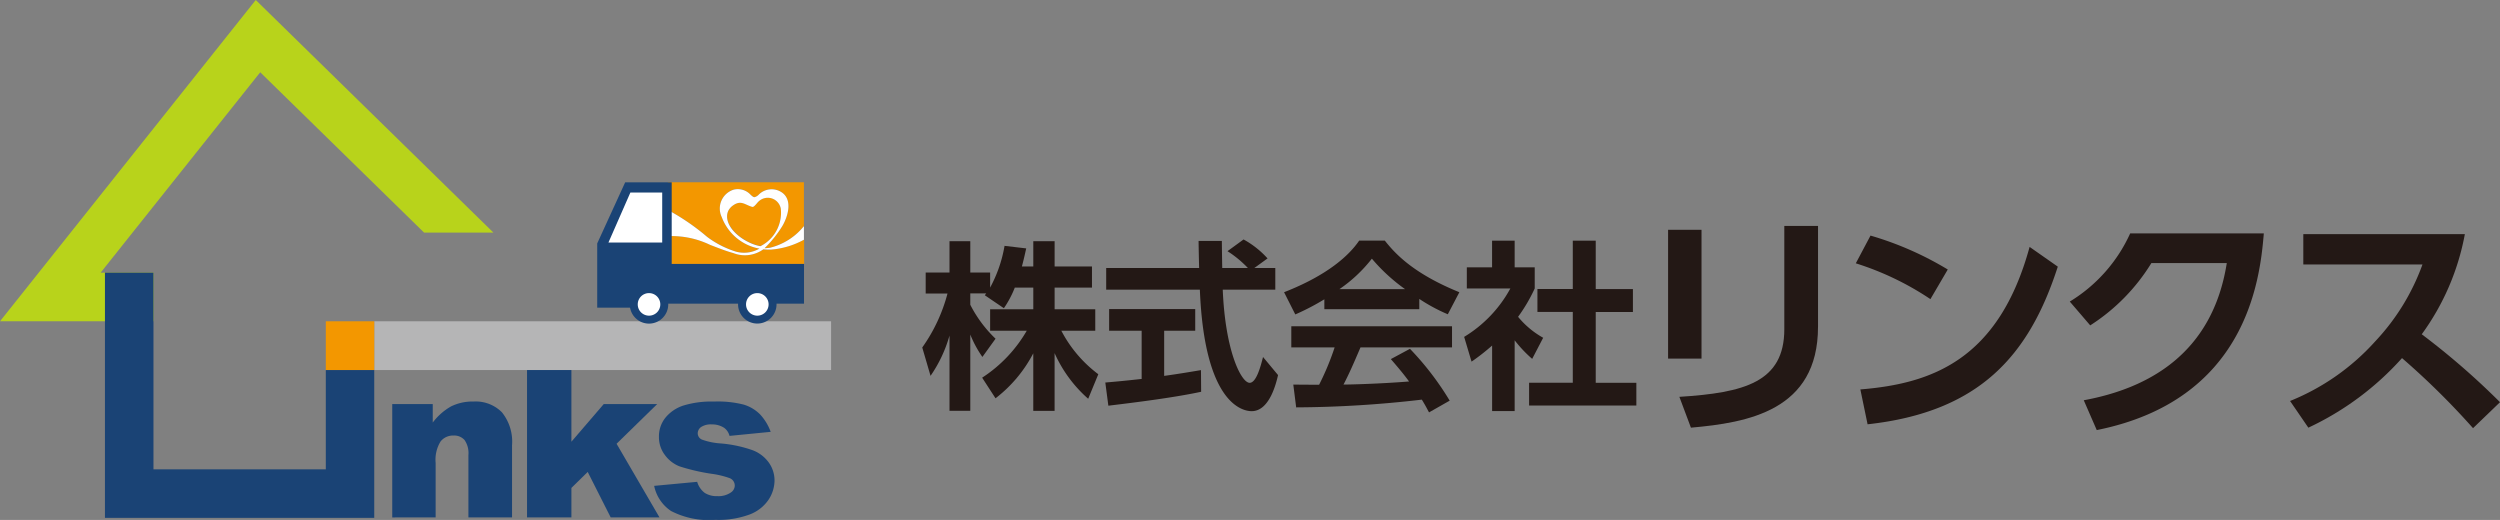 <svg xmlns="http://www.w3.org/2000/svg" xmlns:xlink="http://www.w3.org/1999/xlink" width="216.386" height="45" viewBox="0 0 216.386 45">
  <rect x="0" y="0" width="216.386" height="45" fill="#808080" stroke="none"/>
  <defs>
    <clipPath id="clip-path">
      <rect id="長方形_36" data-name="長方形 36" width="45" height="216.386" transform="translate(256.386 160) rotate(90)" fill="#fff"/>
    </clipPath>
  </defs>
  <g id="グループ_7" data-name="グループ 7" transform="translate(-40 -160)" clip-path="url(#clip-path)">
    <path id="パス_149" data-name="パス 149" d="M127.843,184.877a8.831,8.831,0,0,1-.952,1.8l-1.655-1.124a1.481,1.481,0,0,0,.124-.158h-1.377v.985a10.92,10.92,0,0,0,2.186,2.937l-1.139,1.578a9.6,9.6,0,0,1-1.047-1.937v6.6h-1.8v-6.514a11.67,11.67,0,0,1-1.64,3.487l-.718-2.454a14.353,14.353,0,0,0,2.186-4.673h-1.889v-1.813h2.061v-2.717h1.8v2.717H125.7v1.3a11.646,11.646,0,0,0,1.248-3.611l1.875.22c-.1.44-.172.8-.373,1.564h.986v-2.186h1.846v2.186h3.233v1.827h-3.233v1.875H134.8v1.861h-2.937a11.146,11.146,0,0,0,3.2,3.764l-.875,2.124a11.457,11.457,0,0,1-2.908-3.951v5h-1.846v-4.984a11.732,11.732,0,0,1-3.267,3.894l-1.158-1.784a12.01,12.01,0,0,0,3.86-4.061H125.7v-1.861h3.736v-1.875h-1.593" fill="#231815"/>
    <path id="パス_150" data-name="パス 150" d="M135.673,193.109c.9-.076,1.779-.158,3.142-.311v-4.171H136v-1.875h7.452v1.875h-2.688v3.908c1.33-.186,2.344-.359,3.185-.5l.015,1.875c-2.186.469-5.171.861-8.031,1.205l-.263-2m12.9-9.92h1.813v1.875h-4.549c.22,5.361,1.612,8.064,2.329,8.064.565,0,.938-1.358,1.158-2.234l1.3,1.564c-.158.689-.737,3.124-2.282,3.124-.827,0-4.094-.7-4.486-10.518h-8.108v-1.875h8.046c-.015-.436-.048-2.014-.048-2.344h2.014c0,.249.014,1.344.033,2.344h2.219a9.466,9.466,0,0,0-1.765-1.455l1.392-1.014a7.929,7.929,0,0,1,2.076,1.641Z" fill="#231815"/>
    <path id="パス_151" data-name="パス 151" d="M154.629,185.906a20.748,20.748,0,0,1-2.516,1.31l-.971-1.923c3.8-1.482,5.658-3.219,6.5-4.467h2.219c.847,1.062,2.378,2.812,6.453,4.467l-1,1.909a14.957,14.957,0,0,1-2.468-1.33v.89h-8.217V185.9m9.064,9.8c-.172-.311-.282-.546-.627-1.11a96.94,96.94,0,0,1-10.877.67l-.248-1.971c.2,0,1.875.014,2.233.014a22.976,22.976,0,0,0,1.344-3.233h-3.75V188.24h13.91v1.827h-7.921c-.593,1.392-.985,2.282-1.469,3.219.5,0,3.11-.062,5.673-.268-.344-.469-.751-.985-1.578-1.937l1.655-.89a25.132,25.132,0,0,1,3.439,4.487l-1.784,1.014Zm-2.076-10.672a15.473,15.473,0,0,1-2.875-2.64,12.466,12.466,0,0,1-2.812,2.64Z" fill="#231815"/>
    <path id="パス_152" data-name="パス 152" d="M171.1,195.582h-1.951v-5.673a18.407,18.407,0,0,1-1.78,1.392l-.64-2.143a11.079,11.079,0,0,0,4-4.19H166.96v-1.827h2.186v-2.31H171.1v2.31h1.737v1.827a14.253,14.253,0,0,1-1.44,2.454,7.555,7.555,0,0,0,2.171,1.813l-.951,1.827a11.173,11.173,0,0,1-1.517-1.607Zm5.032-14.751h1.985v4.19h3.219v1.985h-3.219v6.127h3.516V195.1h-9.284v-1.971h3.783v-6.127h-3.061v-1.985h3.061Z" fill="#231815"/>
    <path id="パス_153" data-name="パス 153" d="M187.274,179.888v11.15H184.38v-11.15Zm10.083,8.4c0,7.27-6.1,8.294-11,8.729l-1-2.669c5.625-.354,9.083-1.272,9.083-5.855v-8.939h2.918v8.734Z" fill="#231815"/>
    <path id="パス_154" data-name="パス 154" d="M207.086,185.891a25.08,25.08,0,0,0-6.458-3.1l1.273-2.4a28.118,28.118,0,0,1,6.687,2.936Zm-6.065,7.816c6.189-.5,11.981-2.564,14.65-12.336l2.44,1.708c-2.478,7.686-6.773,12.584-16.464,13.646l-.626-3.023Z" fill="#231815"/>
    <path id="パス_155" data-name="パス 155" d="M220.359,194.644c5.668-1.042,11.149-4.084,12.379-11.876h-6.525a16.891,16.891,0,0,1-5.295,5.395l-1.769-2.061a13.356,13.356,0,0,0,5.228-5.9h11.565c-.334,4.19-1.6,14.44-14.459,17.023Z" fill="#231815"/>
    <path id="パス_156" data-name="パス 156" d="M253.344,180.266a21.261,21.261,0,0,1-3.731,8.667,64.05,64.05,0,0,1,6.773,5.879l-2.334,2.248a65.936,65.936,0,0,0-6.147-6.065,25.184,25.184,0,0,1-8.107,6.022l-1.583-2.31a19.917,19.917,0,0,0,7.375-5.166,19.19,19.19,0,0,0,4.085-6.649H239.362v-2.626Z" fill="#231815"/>
    <path id="パス_157" data-name="パス 157" d="M73.956,194.974h3.5v1.6a5.182,5.182,0,0,1,1.588-1.4A4.213,4.213,0,0,1,81,194.754a3.19,3.19,0,0,1,2.439.928,4.031,4.031,0,0,1,.88,2.866v6.237H80.543v-5.4a1.968,1.968,0,0,0-.34-1.305,1.208,1.208,0,0,0-.961-.383,1.37,1.37,0,0,0-1.11.516,3.013,3.013,0,0,0-.426,1.856v4.717H73.951v-9.811" fill="#1a4375"/>
    <path id="パス_158" data-name="パス 158" d="M85.617,191.248h3.841v6.984l2.8-3.258h4.625l-3.516,3.435,3.716,6.376H92.859l-1.99-3.937-1.411,1.383v2.554H85.617Z" fill="#1a4375"/>
    <path id="パス_159" data-name="パス 159" d="M96.614,202.054l3.73-.35a1.837,1.837,0,0,0,.646.952,1.915,1.915,0,0,0,1.11.287,1.88,1.88,0,0,0,1.172-.325.72.72,0,0,0,.325-.6.686.686,0,0,0-.426-.627,7.613,7.613,0,0,0-1.616-.387,17.386,17.386,0,0,1-2.717-.631,2.852,2.852,0,0,1-1.282-.981,2.531,2.531,0,0,1-.521-1.574,2.574,2.574,0,0,1,.564-1.669,3.329,3.329,0,0,1,1.55-1.047,8.262,8.262,0,0,1,2.65-.345,9.019,9.019,0,0,1,2.587.268,3.376,3.376,0,0,1,1.392.832,4.432,4.432,0,0,1,.928,1.521l-3.563.35a1.239,1.239,0,0,0-.46-.694,1.9,1.9,0,0,0-1.071-.3,1.561,1.561,0,0,0-.928.225.682.682,0,0,0-.292.546.592.592,0,0,0,.369.545,5.806,5.806,0,0,0,1.607.33,11.011,11.011,0,0,1,2.788.593,3.064,3.064,0,0,1,1.4,1.081,2.668,2.668,0,0,1,.483,1.54,3.054,3.054,0,0,1-.512,1.65,3.436,3.436,0,0,1-1.616,1.277,7.779,7.779,0,0,1-3,.474,7.144,7.144,0,0,1-3.827-.765,3.439,3.439,0,0,1-1.464-2.177" fill="#1a4375"/>
    <path id="パス_160" data-name="パス 160" d="M53.283,183.6H48.71l13.814-17.344,14.182,13.876h6L62.137,160,40,187.809H53.283Z" fill="#b8d31b"/>
    <path id="パス_161" data-name="パス 161" d="M111.934,192.028v-4.219H72.392v4.219Z" fill="#b5b5b6"/>
    <path id="パス_162" data-name="パス 162" d="M68.2,200.623H53.283V183.6h-4.2v21.223H72.392V192.028H68.2Z" fill="#1a4375"/>
    <path id="パス_163" data-name="パス 163" d="M72.392,192.028v-4.219H68.2v4.219Z" fill="#f39700"/>
    <path id="パス_164" data-name="パス 164" d="M103.707,181.783a2.622,2.622,0,0,0,2.023-.264,4.3,4.3,0,0,1-3.257-2.726,1.713,1.713,0,0,1,1.047-2.387,1.5,1.5,0,0,1,1.435.431c.082.071.235.229.354.225a.8.8,0,0,0,.359-.216,1.57,1.57,0,0,1,2.023-.181c.928.66.512,2.071.034,2.879a9.787,9.787,0,0,1-1.555,1.937,2.521,2.521,0,0,0,.5-.048,5.452,5.452,0,0,0,2.912-1.865v-3.793H97.824v2.4a19.809,19.809,0,0,1,3.386,2.325,8.366,8.366,0,0,0,2.5,1.277" fill="#f39700"/>
    <path id="パス_165" data-name="パス 165" d="M105.9,181.261a3.241,3.241,0,0,0,1.688-3.2,1.146,1.146,0,0,0-1.818-.722c-.205.153-.33.392-.531.531l-.071.033-.082-.014c-.6-.177-.942-.6-1.612-.134a1.324,1.324,0,0,0-.392.407,1.064,1.064,0,0,0-.143.617c.067,1.253,1.789,2.343,2.9,2.511l.063-.038" fill="#f39700"/>
    <path id="パス_166" data-name="パス 166" d="M106.768,181.6a4.226,4.226,0,0,1-.693-.024,2.732,2.732,0,0,1-2.607.325c-.67-.182-1.32-.45-1.966-.693a7.674,7.674,0,0,0-3.669-.771v2.406H109.6v-2.1a7.1,7.1,0,0,1-2.817.852" fill="#f39700"/>
    <path id="パス_167" data-name="パス 167" d="M101.5,181.209c.65.248,1.3.511,1.965.693a2.732,2.732,0,0,0,2.607-.325,4.239,4.239,0,0,0,.694.024,7.039,7.039,0,0,0,2.817-.852v-1.176a5.446,5.446,0,0,1-2.913,1.865,3.552,3.552,0,0,1-.5.048,9.817,9.817,0,0,0,1.554-1.937c.474-.813.895-2.224-.033-2.88a1.572,1.572,0,0,0-2.023.182.764.764,0,0,1-.359.215c-.12.01-.278-.153-.354-.224a1.508,1.508,0,0,0-1.435-.431,1.71,1.71,0,0,0-1.048,2.382,4.3,4.3,0,0,0,3.258,2.726,2.645,2.645,0,0,1-2.023.264,8.229,8.229,0,0,1-2.5-1.278,19.508,19.508,0,0,0-3.387-2.324v2.257a7.683,7.683,0,0,1,3.674.771m1.439-2.421a1.117,1.117,0,0,1,.144-.617,1.332,1.332,0,0,1,.392-.406c.67-.464,1.014-.043,1.612.134l.081.014.072-.034c.2-.143.325-.382.531-.53a1.146,1.146,0,0,1,1.818.722,3.243,3.243,0,0,1-1.689,3.2l-.062.038c-1.11-.167-2.836-1.258-2.9-2.511Z" fill="#fff"/>
    <path id="パス_168" data-name="パス 168" d="M109.59,182.844H98.139V175.78H94.112l-2.42,5.29v5.558h3.147l.411-.345h14.34Z" fill="#1a4375"/>
    <path id="パス_169" data-name="パス 169" d="M92.663,180.993h4.654v-4.328H94.562Z" fill="#fff"/>
    <path id="パス_170" data-name="パス 170" d="M96.174,188.01a1.664,1.664,0,1,1,1.665-1.664A1.666,1.666,0,0,1,96.174,188.01Z" fill="#1a4375"/>
    <path id="パス_171" data-name="パス 171" d="M95.2,186.346a.976.976,0,1,0,.976-.976A.973.973,0,0,0,95.2,186.346Z" fill="#fff"/>
    <path id="パス_172" data-name="パス 172" d="M105.549,188.005a1.665,1.665,0,1,1,1.664-1.664A1.665,1.665,0,0,1,105.549,188.005Z" fill="#1a4375"/>
    <path id="パス_173" data-name="パス 173" d="M104.573,186.346a.976.976,0,1,0,.976-.976A.973.973,0,0,0,104.573,186.346Z" fill="#fff"/>
  </g>
</svg>
